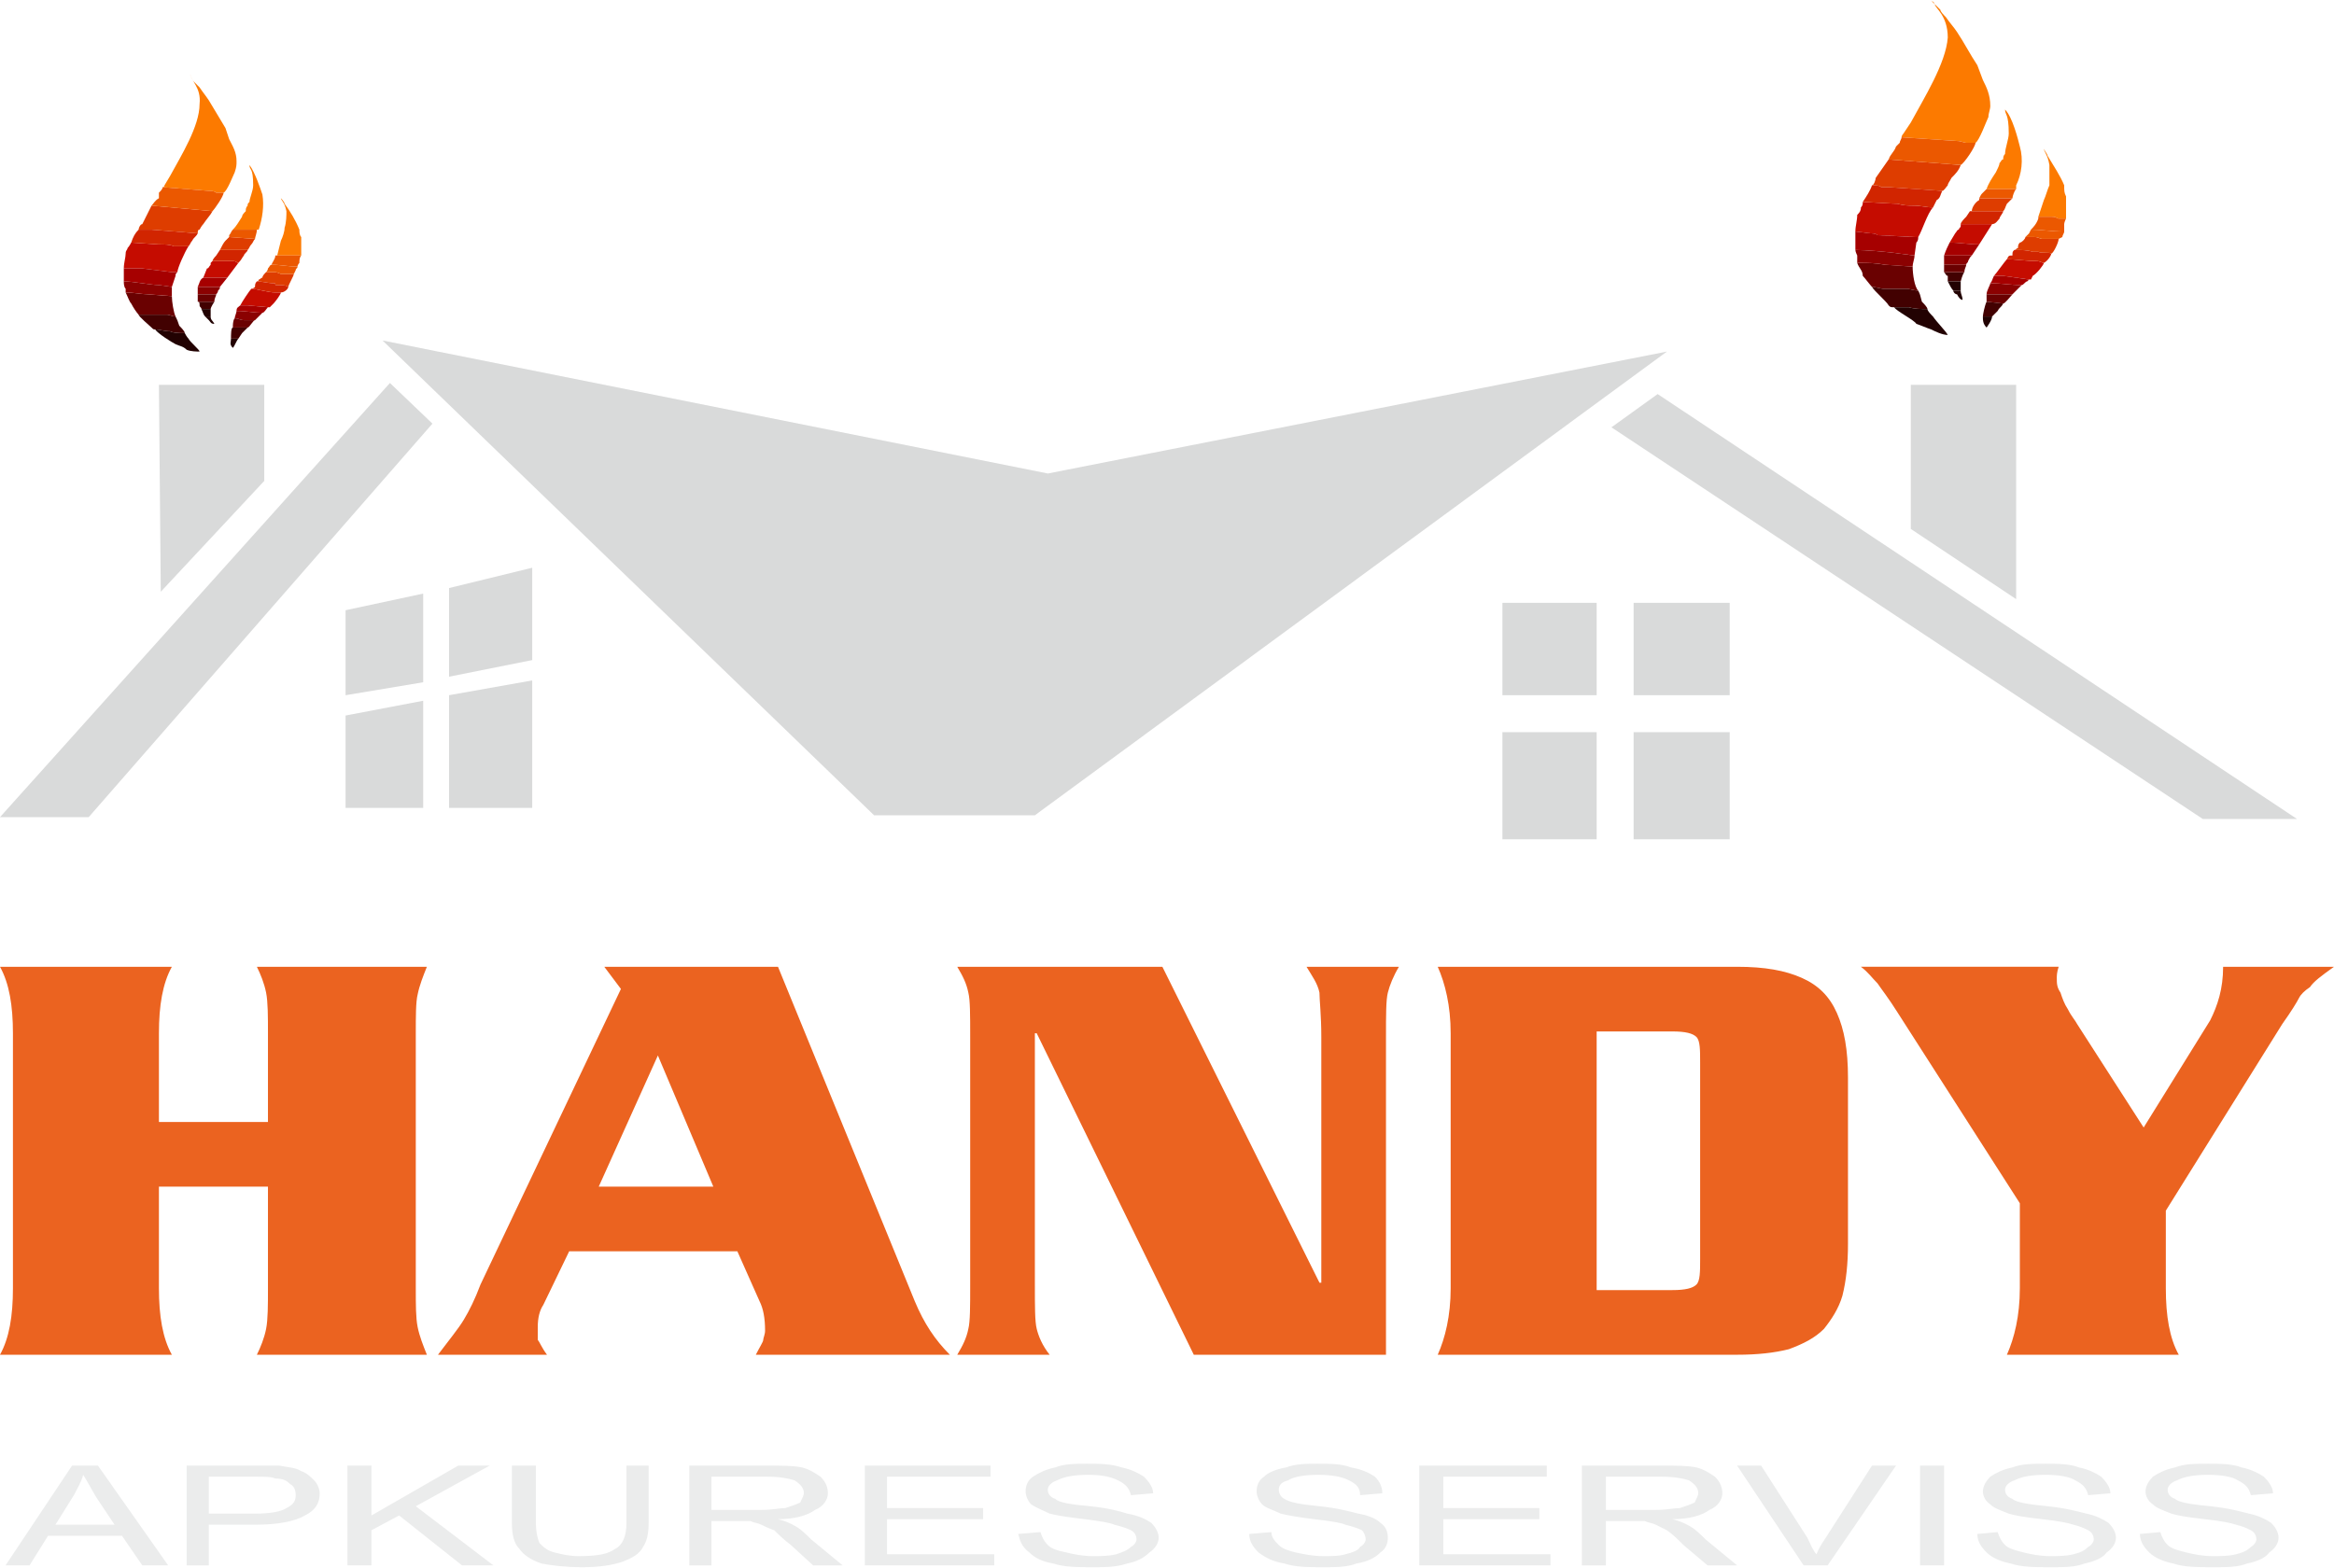 <?xml version="1.0" encoding="UTF-8"?>
<!DOCTYPE svg PUBLIC "-//W3C//DTD SVG 1.1//EN" "http://www.w3.org/Graphics/SVG/1.1/DTD/svg11.dtd">
<!-- Creator: CorelDRAW X8 -->
<svg xmlns="http://www.w3.org/2000/svg" xml:space="preserve" width="71.871mm" height="48.29mm" version="1.1" style="shape-rendering:geometricPrecision; text-rendering:geometricPrecision; image-rendering:optimizeQuality; fill-rule:evenodd; clip-rule:evenodd"
viewBox="0 0 1263 848"
 xmlns:xlink="http://www.w3.org/1999/xlink">
 <defs>
  <style type="text/css">
   <![CDATA[
    .fil11 {fill:#220202}
    .fil9 {fill:#420101}
    .fil6 {fill:#6A0101}
    .fil10 {fill:#8B0101}
    .fil8 {fill:#A60000}
    .fil3 {fill:#C50C00}
    .fil7 {fill:#D12500}
    .fil0 {fill:#D9DADA}
    .fil4 {fill:#DE3D00}
    .fil5 {fill:#EB5800}
    .fil2 {fill:#FC7A00}
    .fil12 {fill:#EB6320;fill-rule:nonzero}
    .fil1 {fill:#EBECEC;fill-rule:nonzero}
   ]]>
  </style>
 </defs>
 <g id="Слой_x0020_1">
  <polygon class="fil0" points="897,213 1243,443 1192,443 872,231 "/>
  <polygon class="fil0" points="1091,208 1091,324 1034,286 1034,208 "/>
  <polygon class="fil0" points="567,256 902,190 560,441 473,441 207,184 "/>
  <polygon class="fil0" points="234,229 211,207 0,442 48,442 "/>
  <path class="fil0" d="M288 307l-45 11 0 48 45 -9 0 -50zm-59 14l-42 9 0 46 42 -7 0 -48zm-42 66l0 50 42 0 0 -58 -42 8zm56 50l45 0 0 -69 -45 8 0 61z"/>
  <path class="fil0" d="M936 326l-52 0 0 50 52 0 0 -50zm-72 0l-51 0 0 50 51 0 0 -50zm-51 70l0 58 51 0 0 -58 -51 0zm71 58l52 0 0 -58 -52 0 0 58z"/>
  <polygon class="fil0" points="86,208 87,320 143,260 143,208 "/>
  <path class="fil1" d="M3 847l36 -54 14 0 38 54 -14 0 -11 -16 -40 0 -10 16 -13 0zm27 -22l32 0 -10 -15c-3,-5 -5,-9 -7,-12 -1,4 -3,7 -5,11l-10 16zm71 22l0 -54 36 0c6,0 11,0 14,0 5,1 9,1 12,3 3,1 5,3 7,5 2,2 3,5 3,7 0,5 -2,9 -8,12 -5,3 -14,5 -27,5l-25 0 0 22 -12 0zm12 -28l25 0c8,0 14,-1 17,-3 4,-2 5,-4 5,-7 0,-3 -1,-5 -3,-6 -2,-2 -4,-3 -8,-3 -2,-1 -6,-1 -11,-1l-25 0 0 20zm75 28l0 -54 13 0 0 27 47 -27 17 0 -40 22 42 32 -17 0 -34 -27 -15 8 0 19 -13 0zm151 -54l12 0 0 31c0,6 -1,10 -3,13 -2,4 -6,6 -11,8 -6,2 -13,3 -22,3 -9,0 -17,-1 -22,-2 -6,-2 -10,-5 -12,-8 -3,-3 -4,-8 -4,-14l0 -31 13 0 0 31c0,5 1,9 2,11 2,2 4,4 8,5 4,1 8,2 13,2 10,0 16,-1 20,-4 4,-2 6,-7 6,-14l0 -31zm34 54l0 -54 41 0c9,0 15,0 20,1 4,1 7,3 10,5 3,3 4,6 4,9 0,3 -2,7 -7,9 -4,3 -11,5 -20,5 4,1 6,2 8,3 4,2 7,5 10,8l17 14 -16 0 -12 -11c-4,-3 -7,-6 -9,-8 -3,-1 -5,-2 -7,-3 -2,-1 -4,-1 -6,-2 -1,0 -3,0 -6,0l-15 0 0 24 -12 0zm12 -30l27 0c6,0 10,-1 13,-1 3,-1 6,-2 8,-3 1,-2 2,-4 2,-5 0,-3 -2,-5 -5,-7 -3,-1 -8,-2 -15,-2l-30 0 0 18zm83 30l0 -54 68 0 0 6 -56 0 0 17 52 0 0 6 -52 0 0 19 58 0 0 6 -70 0zm83 -17l12 -1c1,3 2,5 4,7 2,2 5,3 10,4 4,1 9,2 14,2 5,0 9,0 13,-1 3,-1 6,-2 8,-4 2,-1 3,-3 3,-4 0,-2 -1,-4 -3,-5 -2,-1 -5,-2 -9,-3 -2,-1 -8,-2 -16,-3 -9,-1 -15,-2 -19,-3 -4,-2 -7,-3 -10,-5 -2,-2 -3,-5 -3,-7 0,-3 1,-6 4,-8 3,-2 7,-4 12,-5 5,-2 11,-2 17,-2 7,0 13,0 19,2 5,1 9,3 12,5 3,3 5,6 5,9l-12 1c-1,-4 -3,-6 -7,-8 -4,-2 -9,-3 -16,-3 -8,0 -13,1 -17,3 -3,1 -5,3 -5,5 0,2 1,4 4,5 2,2 8,3 19,4 10,1 17,3 20,4 6,1 10,3 13,5 2,2 4,5 4,8 0,3 -2,6 -5,8 -3,3 -7,5 -12,6 -6,2 -12,2 -18,2 -9,0 -16,0 -22,-2 -6,-1 -10,-3 -13,-6 -4,-3 -5,-6 -6,-10zm125 0l12 -1c0,3 2,5 4,7 2,2 5,3 9,4 5,1 9,2 15,2 5,0 9,0 12,-1 4,-1 7,-2 8,-4 2,-1 3,-3 3,-4 0,-2 -1,-4 -2,-5 -2,-1 -5,-2 -9,-3 -2,-1 -8,-2 -17,-3 -8,-1 -14,-2 -18,-3 -4,-2 -8,-3 -10,-5 -2,-2 -3,-5 -3,-7 0,-3 1,-6 4,-8 2,-2 6,-4 12,-5 5,-2 11,-2 17,-2 7,0 13,0 18,2 6,1 10,3 13,5 3,3 4,6 4,9l-12 1c0,-4 -2,-6 -6,-8 -4,-2 -9,-3 -17,-3 -7,0 -13,1 -16,3 -4,1 -5,3 -5,5 0,2 1,4 3,5 3,2 9,3 19,4 10,1 17,3 21,4 6,1 10,3 12,5 3,2 4,5 4,8 0,3 -1,6 -4,8 -3,3 -7,5 -13,6 -5,2 -11,2 -18,2 -8,0 -15,0 -21,-2 -6,-1 -10,-3 -14,-6 -3,-3 -5,-6 -5,-10zm92 17l0 -54 69 0 0 6 -56 0 0 17 52 0 0 6 -52 0 0 19 58 0 0 6 -71 0zm88 0l0 -54 42 0c9,0 15,0 20,1 4,1 7,3 10,5 3,3 4,6 4,9 0,3 -2,7 -7,9 -4,3 -11,5 -20,5 4,1 6,2 8,3 4,2 7,5 10,8l17 14 -16 0 -13 -11c-3,-3 -6,-6 -9,-8 -2,-1 -4,-2 -6,-3 -2,-1 -4,-1 -6,-2 -1,0 -3,0 -7,0l-14 0 0 24 -13 0zm13 -30l27 0c6,0 10,-1 13,-1 3,-1 6,-2 8,-3 1,-2 2,-4 2,-5 0,-3 -2,-5 -5,-7 -3,-1 -8,-2 -15,-2l-30 0 0 18zm107 30l-36 -54 13 0 25 39c2,4 3,7 5,9 1,-3 3,-6 5,-9l25 -39 13 0 -37 54 -13 0zm63 0l0 -54 13 0 0 54 -13 0zm31 -17l11 -1c1,3 2,5 4,7 2,2 6,3 10,4 4,1 9,2 14,2 5,0 9,0 13,-1 4,-1 6,-2 8,-4 2,-1 3,-3 3,-4 0,-2 -1,-4 -3,-5 -2,-1 -4,-2 -8,-3 -3,-1 -8,-2 -17,-3 -9,-1 -15,-2 -18,-3 -5,-2 -8,-3 -10,-5 -3,-2 -4,-5 -4,-7 0,-3 2,-6 4,-8 3,-2 7,-4 12,-5 5,-2 11,-2 18,-2 6,0 13,0 18,2 5,1 9,3 12,5 3,3 5,6 5,9l-12 1c-1,-4 -3,-6 -7,-8 -3,-2 -9,-3 -16,-3 -8,0 -13,1 -17,3 -3,1 -5,3 -5,5 0,2 1,4 4,5 2,2 9,3 19,4 10,1 17,3 21,4 5,1 9,3 12,5 2,2 4,5 4,8 0,3 -2,6 -5,8 -2,3 -7,5 -12,6 -5,2 -11,2 -18,2 -9,0 -16,0 -22,-2 -5,-1 -10,-3 -13,-6 -3,-3 -5,-6 -5,-10zm88 0l11 -1c1,3 2,5 4,7 2,2 6,3 10,4 4,1 9,2 14,2 5,0 9,0 13,-1 4,-1 6,-2 8,-4 2,-1 3,-3 3,-4 0,-2 -1,-4 -3,-5 -2,-1 -4,-2 -8,-3 -3,-1 -8,-2 -17,-3 -9,-1 -15,-2 -18,-3 -5,-2 -8,-3 -10,-5 -3,-2 -4,-5 -4,-7 0,-3 2,-6 4,-8 3,-2 7,-4 12,-5 5,-2 11,-2 18,-2 6,0 13,0 18,2 5,1 9,3 12,5 3,3 5,6 5,9l-12 1c-1,-4 -3,-6 -7,-8 -3,-2 -9,-3 -16,-3 -8,0 -13,1 -17,3 -3,1 -5,3 -5,5 0,2 1,4 4,5 2,2 9,3 19,4 10,1 17,3 21,4 5,1 9,3 12,5 2,2 4,5 4,8 0,3 -2,6 -5,8 -2,3 -7,5 -12,6 -5,2 -11,2 -18,2 -9,0 -16,0 -22,-2 -5,-1 -10,-3 -13,-6 -3,-3 -5,-6 -5,-10z"/>
  <g id="_1016511264">
   <path class="fil2" d="M1029 74l30 2c2,0 4,1 5,1 1,0 4,0 5,0 2,-1 6,-12 7,-14 0,-2 1,-4 1,-6 0,-6 -2,-10 -4,-14l-3 -8c-4,-6 -7,-12 -11,-18 -2,-3 -4,-5 -6,-8 -1,-1 -3,-3 -3,-4 -1,-1 -3,-3 -3,-3 0,2 7,6 7,18 -1,14 -13,33 -20,46l-4 6c0,0 -1,1 -1,2l0 0z"/>
   <path class="fil3" d="M1004 125l8 1c1,0 3,0 4,1l20 1c1,0 0,0 2,0 2,-3 5,-13 8,-16 -3,0 -7,-1 -10,-1 -3,0 -6,0 -9,-1 -2,0 -18,-1 -19,-1 0,1 0,2 -1,3 0,2 -1,3 -2,4 0,3 -1,6 -1,9l0 0z"/>
   <path class="fil4" d="M1013 100c2,0 4,0 5,1 1,0 4,0 4,0l29 2c1,0 2,-2 3,-3 0,-1 1,-2 2,-4 2,-2 4,-4 5,-7l-39 -3 -7 10c0,1 -1,4 -2,4l0 0z"/>
   <path class="fil5" d="M1022 86l39 3c2,-1 8,-10 8,-12 -1,0 -4,0 -5,0 -1,0 -3,-1 -5,-1l-30 -2c0,1 -1,2 -1,3 -1,1 -2,2 -2,2 -1,3 -3,4 -4,7l0 0z"/>
   <path class="fil6" d="M1013 155c2,0 5,1 6,1l13 0c1,0 4,1 6,1 -2,-2 -3,-9 -3,-13l-15 -1c-5,-1 -9,-1 -15,-1 1,3 3,4 3,7 1,1 4,5 5,6l0 0z"/>
   <path class="fil2" d="M1075 102l16 0 0 -2c3,-6 4,-14 2,-21 -1,-4 -4,-16 -8,-20 0,3 2,2 2,13 0,3 -2,8 -2,11 -1,1 -1,2 -1,3 -1,0 -1,1 -2,2 0,1 -1,3 -2,5 -2,3 -4,6 -5,9l0 0z"/>
   <path class="fil7" d="M1008 109c1,0 17,1 19,1 3,1 6,1 9,1 3,0 7,1 10,1 1,-2 1,-2 2,-4 2,-1 2,-3 3,-5l-29 -2c0,0 -3,0 -4,0 -1,-1 -3,-1 -5,-1 -1,3 -3,6 -5,9l0 0z"/>
   <path class="fil8" d="M1004 135c5,0 18,1 24,2l8 1 1 -7c1,-1 1,-2 1,-3 -2,0 -1,0 -2,0l-20 -1c-1,-1 -3,-1 -4,-1l-8 -1c0,0 0,0 0,0 0,1 0,1 0,1 0,0 0,0 0,0 0,0 0,0 0,1l0 3c0,2 0,4 0,5z"/>
   <path class="fil2" d="M1103 117c3,0 5,0 7,0 3,0 3,1 4,1 2,0 3,0 4,0 0,-1 0,-4 0,-6l0 -4c0,-1 0,-1 0,-2 -1,-2 -1,-3 -1,-6 -2,-5 -6,-11 -9,-16 0,-1 -2,-3 -2,-4 0,2 2,3 3,9 0,3 0,7 0,11 -1,2 -2,6 -3,8l-3 9 0 0z"/>
   <path class="fil9" d="M1025 166c2,0 6,0 8,0 3,1 7,1 10,1 0,-1 -2,-3 -3,-4 -1,-4 -1,-4 -2,-6 -2,0 -5,-1 -6,-1l-13 0c-1,0 -4,-1 -6,-1 1,2 8,8 9,10 1,1 1,1 3,1l0 0z"/>
   <path class="fil3" d="M1079 149c2,0 3,0 5,0l14 2c1,0 0,0 1,0l1 -2c2,-1 6,-6 6,-7 -1,0 -2,-1 -4,-1 -5,0 -12,-1 -16,-1 -1,1 -6,8 -7,9l0 0z"/>
   <path class="fil10" d="M1005 142c6,0 10,0 15,1l15 1c0,-2 1,-4 1,-6l-8 -1c-6,-1 -19,-2 -24,-2 0,1 1,3 1,3 0,2 0,3 0,4l0 0z"/>
   <path class="fil3" d="M1055 131c6,0 10,1 16,1l7 -11c-1,0 -2,0 -3,0 -2,0 -4,0 -5,0 -2,0 -6,0 -9,0 0,0 0,0 0,0 0,0 0,1 0,1 0,1 -1,1 -1,2 -1,0 -1,1 -2,2l-3 5 0 0z"/>
   <path class="fil11" d="M1043 167c-3,0 -7,0 -10,-1 -2,0 -6,0 -8,0 1,2 11,7 12,9 3,1 5,2 8,3 2,1 6,3 9,3 -1,-2 -6,-7 -8,-10 -1,-1 -3,-3 -3,-4l0 0z"/>
   <path class="fil4" d="M1090 135c4,0 7,0 10,1 2,0 2,0 3,0 2,1 6,0 7,1 1,0 4,-6 4,-8 -3,0 -6,0 -9,0 -1,0 -2,-1 -4,-1 -2,0 -3,0 -5,0 0,1 -2,3 -3,3 -1,1 -1,2 -1,3 -1,0 -1,1 -2,1l0 0z"/>
   <path class="fil7" d="M1061 121c3,0 7,0 9,0 1,0 3,0 5,0 1,0 2,0 3,0 2,0 3,-2 4,-3 0,-1 2,-3 2,-4l-17 0c-1,0 -1,0 -1,0l-2 3c-1,1 -3,3 -3,4l0 0z"/>
   <path class="fil4" d="M1067 114l17 0c1,-1 1,-2 2,-4 1,-1 2,-2 3,-3l-18 0c0,0 0,0 0,1 -2,1 -4,4 -4,6z"/>
   <path class="fil5" d="M1099 124c6,0 11,1 18,1 0,-1 0,-2 0,-4 0,0 0,-1 1,-3 -1,0 -2,0 -4,0 -1,0 -1,-1 -4,-1 -2,0 -4,0 -7,0l0 1c-1,3 -3,5 -4,6l0 0z"/>
   <path class="fil7" d="M1086 140c4,0 11,1 16,1 2,0 3,1 4,1 2,-1 4,-4 4,-5 -1,-1 -5,0 -7,-1 -1,0 -1,0 -3,0 -3,-1 -6,-1 -10,-1 -1,1 -1,1 -1,3 -2,0 -2,0 -3,2z"/>
   <path class="fil8" d="M1052 138l15 0 4 -6c-6,0 -10,-1 -16,-1 -1,2 -2,4 -3,7z"/>
   <path class="fil5" d="M1071 107l18 0c0,-1 1,-4 2,-5l-16 0c-1,1 -1,1 -2,2 -1,1 -1,1 -2,3l0 0z"/>
   <path class="fil10" d="M1075 159c3,0 5,0 7,0 2,0 5,0 7,0 0,0 0,0 0,0l5 -5c-6,0 -11,-1 -17,-1 0,1 -2,4 -2,6l0 0z"/>
   <path class="fil5" d="M1096 128c2,0 3,0 5,0 2,0 3,1 4,1 3,0 6,0 9,0l2 -1c0,-1 1,-2 1,-3 -7,0 -12,-1 -18,-1 0,0 0,0 -1,2 -1,1 -2,2 -2,2l0 0z"/>
   <path class="fil8" d="M1077 153c6,0 11,1 17,1 1,0 2,-2 3,-2l1 -1 -14 -2c-2,0 -3,0 -5,0 -1,2 -1,3 -2,4l0 0z"/>
   <path class="fil10" d="M1052 143l12 0c0,-1 1,-1 1,-2 1,-2 1,-2 2,-3l-15 0c0,1 0,3 0,5z"/>
   <path class="fil6" d="M1075 163l9 1c1,0 4,-4 5,-5 -2,0 -5,0 -7,0 -2,0 -4,0 -7,0 0,0 0,4 0,4z"/>
   <path class="fil9" d="M1073 171c2,0 3,0 5,0 0,0 2,-2 3,-3 1,-2 2,-2 3,-4l-9 -1c-1,2 -2,7 -2,8z"/>
   <path class="fil9" d="M1054 152l7 0c0,0 1,-4 2,-5l-11 0c1,1 1,2 2,2 0,2 0,3 0,3l0 0z"/>
   <path class="fil6" d="M1052 147l11 0c0,-2 1,-3 1,-4l-12 0c0,2 0,2 0,4z"/>
   <path class="fil11" d="M1057 157l4 0c0,-2 0,-3 0,-5l-7 0c1,2 2,4 3,5z"/>
   <path class="fil11" d="M1078 171c-2,0 -3,0 -5,0 0,2 0,4 2,6 0,0 3,-4 3,-6z"/>
   <path class="fil11" d="M1061 157l-4 0c0,1 1,2 2,2 1,2 2,3 3,3 0,-2 -1,-3 -1,-5z"/>
   <path class="fil2" d="M1047 2c-1,-2 -1,-1 -2,-2 1,1 1,1 2,2z"/>
   <polygon class="fil2" points="1106,79 1106,79 1105,79 "/>
   <polygon class="fil2" points="1106,80 1106,79 "/>
  </g>
  <g id="_1016538080">
   <path class="fil2" d="M88 101l25 2c1,0 3,0 4,1 1,0 4,0 4,0 2,-1 5,-9 6,-11 1,-3 1,-4 1,-6 0,-5 -2,-8 -4,-12l-2 -6c-3,-5 -6,-10 -9,-15 -2,-3 -3,-4 -5,-7 -1,-1 -2,-2 -3,-3 -1,-1 -2,-3 -2,-4 0,3 6,7 5,16 0,12 -10,28 -16,39l-3 5c0,0 0,1 -1,1l0 0z"/>
   <path class="fil3" d="M67 145l7 0c1,0 2,0 3,0l16 2c2,0 1,0 3,0 0,-2 4,-11 6,-14 -2,0 -6,0 -8,0 -2,-1 -5,-1 -8,-1 -1,0 -14,-1 -15,-1 0,0 -1,2 -2,3 0,1 -1,1 -1,3 0,2 -1,5 -1,8l0 0z"/>
   <path class="fil4" d="M75 124c0,0 3,0 4,0 1,0 3,0 3,0l25 2c0,-1 0,-2 1,-2 1,-2 2,-3 2,-3 2,-3 4,-5 5,-7l-33 -3 -5 10c-1,0 -2,2 -2,3z"/>
   <path class="fil5" d="M82 111l33 3c1,-1 6,-8 6,-10 0,0 -3,0 -4,0 -1,-1 -3,-1 -4,-1l-25 -2c0,1 -1,2 -2,3 0,1 0,1 0,3 -2,1 -3,3 -4,4l0 0z"/>
   <path class="fil6" d="M75 170c1,0 4,0 5,0l10 0c2,0 3,1 5,1 -1,-2 -2,-8 -2,-11l-13 -1c-3,0 -8,-1 -12,-1 1,2 2,5 3,6 1,2 3,5 4,6l0 0z"/>
   <path class="fil2" d="M126 124l13 0 1 0c2,-6 3,-13 2,-19 -1,-3 -4,-12 -7,-16 0,3 2,1 2,11 0,3 -2,7 -2,9 -1,1 -1,1 -1,2 -1,1 -1,2 -1,3 -1,1 -2,2 -2,3 -2,3 -3,5 -5,7l0 0z"/>
   <path class="fil7" d="M71 131c1,0 14,1 15,1 3,0 6,0 8,1 2,0 6,0 8,0 1,-1 1,-2 2,-3 1,-2 2,-2 3,-4l-25 -2c0,0 -2,0 -3,0 -1,0 -4,0 -4,0 -2,2 -3,4 -4,7l0 0z"/>
   <path class="fil8" d="M67 152c5,0 15,2 19,2l7 1 2 -6c0,-1 0,-1 1,-2 -2,0 -1,0 -3,0l-16 -2c-1,0 -2,0 -3,0l-7 0c0,0 0,0 0,0 0,0 0,0 0,0 0,0 0,0 0,0 0,0 0,0 0,0l0 4c0,1 0,3 0,3l0 0z"/>
   <path class="fil2" d="M150 138c2,0 4,0 6,0 2,0 2,0 3,0 1,0 2,0 4,0 0,-1 0,-3 0,-5l0 -2c0,-1 0,-2 0,-3 -1,-1 -1,-3 -1,-4 -2,-5 -5,-10 -8,-14 0,-1 -2,-3 -2,-3 0,1 2,2 3,7 0,2 0,6 -1,9 0,2 -1,5 -2,7l-2 8 0 0z"/>
   <path class="fil9" d="M84 178c2,0 5,1 8,1 2,1 5,1 8,1 0,-1 -2,-3 -3,-4 -1,-3 -1,-3 -2,-5 -2,0 -3,-1 -5,-1l-10 0c-1,0 -4,0 -5,0 0,1 6,6 7,7 1,1 1,1 2,1l0 0z"/>
   <path class="fil3" d="M130 165c1,0 2,0 4,0l11 1c1,0 0,0 1,0l2 -2c1,-1 4,-5 4,-6 -1,0 -2,0 -3,0 -4,0 -10,-2 -13,-2 -1,1 -5,7 -6,9l0 0z"/>
   <path class="fil10" d="M68 158c4,0 9,1 12,1l13 1c0,-2 0,-3 0,-5l-7 -1c-4,0 -14,-2 -19,-2 0,1 0,3 1,4 0,0 0,1 0,2l0 0z"/>
   <path class="fil3" d="M110 150c4,0 8,0 13,0l6 -8c-1,0 -1,-1 -3,-1 -2,0 -2,0 -4,0 -2,0 -5,0 -7,0 -1,1 0,0 -1,1 0,0 0,0 0,0 0,0 0,0 0,1 -1,1 -1,2 -2,2l-2 5 0 0z"/>
   <path class="fil11" d="M100 180c-3,0 -6,0 -8,-1 -3,0 -6,-1 -8,-1 1,2 9,7 11,8 2,1 4,1 6,3 2,1 6,1 7,1 0,-1 -5,-5 -6,-7 -1,-1 -2,-3 -2,-3l0 0z"/>
   <path class="fil4" d="M139 152c3,0 6,1 9,1 1,0 1,0 1,1 3,0 6,0 7,1 0,-1 3,-6 3,-7 -3,0 -5,0 -7,0 -2,-1 -3,-1 -4,-1 -2,0 -3,0 -4,0 -1,1 -2,2 -2,3 -1,0 -1,1 -2,1 0,1 -1,1 -1,1l0 0z"/>
   <path class="fil7" d="M115 141c2,0 5,0 7,0 2,0 2,0 4,0 2,0 2,1 3,1 2,-2 2,-3 3,-4 0,-1 2,-2 2,-3l-15 0c0,0 0,0 0,0l-2 3c0,0 -2,2 -2,3l0 0z"/>
   <path class="fil4" d="M119 135l15 0c1,-1 1,-2 2,-3 1,-1 1,-2 2,-3l-14 -1c-1,1 -1,1 -2,2 -1,1 -2,3 -3,5l0 0z"/>
   <path class="fil5" d="M147 143c5,0 9,1 14,1 0,-1 1,-2 1,-2 0,-1 0,-3 1,-4 -2,0 -3,0 -4,0 -1,0 -1,0 -3,0 -2,0 -4,0 -6,0l-1 0c0,2 -2,4 -2,5l0 0z"/>
   <path class="fil7" d="M136 156c3,0 9,2 13,2 1,0 2,0 3,0 2,0 4,-2 4,-3 -1,-1 -4,-1 -7,-1 0,-1 0,-1 -1,-1 -3,0 -6,-1 -9,-1 -1,1 -1,2 -1,3 -1,1 -2,1 -2,1l0 0z"/>
   <path class="fil8" d="M107 155l12 0 4 -5c-5,0 -9,0 -13,0 -2,1 -2,3 -3,5z"/>
   <path class="fil5" d="M124 128l14 1c0,-1 1,-3 1,-5l-13 0c-1,1 -1,2 -2,3 0,1 0,1 0,1z"/>
   <path class="fil10" d="M127 172c2,0 3,1 5,1 2,0 4,0 6,0 0,0 0,0 0,0l4 -4c-4,0 -9,-1 -14,-1 0,1 -1,3 -1,4z"/>
   <path class="fil5" d="M144 147c1,0 2,0 4,0 1,0 2,0 4,1 2,0 4,0 7,0l1 -2c0,-1 1,-1 1,-2 -5,0 -9,-1 -14,-1 -1,0 -1,1 -2,2 0,0 0,1 -1,2l0 0z"/>
   <path class="fil8" d="M128 168c5,0 10,1 14,1 1,0 2,-2 3,-3l0 0 -11 -1c-2,0 -3,0 -4,0 -1,1 -2,1 -2,3l0 0z"/>
   <path class="fil10" d="M107 159l10 0c0,0 1,-1 1,-2 1,-1 1,-1 1,-2l-12 0c0,1 0,2 0,4l0 0z"/>
   <path class="fil6" d="M126 177l8 0c1,0 3,-4 4,-4 -2,0 -4,0 -6,0 -2,0 -3,-1 -5,-1 -1,1 -1,4 -1,5z"/>
   <path class="fil9" d="M125 183c2,0 3,0 4,0 0,0 2,-3 2,-3 1,-1 2,-2 3,-3l-8 0c-1,0 -1,4 -1,6z"/>
   <path class="fil9" d="M109 167l5 0c0,-1 2,-4 2,-4l-9 0c1,0 1,1 1,2 0,1 1,1 1,2l0 0z"/>
   <path class="fil6" d="M107 163l9 0c0,-2 1,-3 1,-4l-10 0c0,1 0,2 0,4l0 0z"/>
   <path class="fil11" d="M111 171l3 0c0,-1 0,-2 0,-4l-5 0c1,2 1,3 2,4z"/>
   <path class="fil11" d="M129 183c-1,0 -2,0 -4,0 0,2 -1,3 1,5 1,-1 2,-4 3,-5z"/>
   <path class="fil11" d="M114 171l-3 0c0,0 2,2 2,2 1,1 1,2 3,2 -1,-2 -2,-2 -2,-4z"/>
   <path class="fil2" d="M103 40c-1,0 -1,0 -1,0 0,0 0,0 1,0z"/>
   <polygon class="fil2" points="152,106 152,106 "/>
   <polygon class="fil2" points="152,107 152,106 "/>
  </g>
  <path class="fil12" d="M86 607l59 0 0 -48c0,-9 0,-17 -1,-22 -1,-5 -3,-10 -5,-14l92 0c-2,5 -4,10 -5,15 -1,4 -1,12 -1,21l0 138c0,9 0,16 1,21 1,5 3,10 5,15l-92 0c2,-4 4,-9 5,-14 1,-5 1,-13 1,-22l0 -55 -59 0 0 55c0,15 2,27 7,36l-93 0c5,-9 7,-21 7,-36l0 -138c0,-15 -2,-27 -7,-36l93 0c-5,9 -7,21 -7,36l0 48zm238 35l62 0 -30 -71 -32 71zm75 35l-91 0 -14 29c-2,3 -3,7 -3,12 0,4 0,6 0,7 1,1 2,4 5,8l-59 0c6,-8 11,-14 14,-19 3,-5 6,-11 9,-19l76 -160 -9 -12 94 0 74 181c5,12 11,21 19,29l-105 0c2,-4 4,-7 4,-8 0,-1 1,-3 1,-5 0,-7 -1,-12 -3,-16l-12 -27zm247 56l-85 -174 -1 0 0 136c0,12 0,20 1,24 1,4 3,9 7,14l-50 0c3,-5 5,-9 6,-14 1,-4 1,-12 1,-24l0 -134c0,-12 0,-20 -1,-24 -1,-5 -3,-9 -6,-14l111 0 85 171 1 0 0 -133c0,-12 -1,-20 -1,-24 -1,-5 -4,-9 -7,-14l50 0c-3,5 -5,10 -6,14 -1,4 -1,12 -1,24l0 172 -104 0zm218 -175l0 140 41 0c7,0 11,-1 13,-3 2,-2 2,-7 2,-14l0 -106c0,-7 0,-12 -2,-14 -2,-2 -6,-3 -13,-3l-41 0zm-79 139l0 -138c0,-15 -3,-27 -7,-36l162 0c15,0 26,2 35,6 9,4 15,10 19,19 4,9 6,20 6,35l0 90c0,11 -1,20 -3,28 -2,7 -6,13 -10,18 -5,5 -11,8 -19,11 -8,2 -17,3 -28,3l-162 0c4,-9 7,-21 7,-36zm308 0l0 -46 -66 -103c-5,-8 -9,-13 -11,-16 -3,-3 -5,-6 -9,-9l107 0c-1,3 -1,5 -1,6 0,3 0,5 2,8 1,3 2,6 4,9 2,4 4,6 5,8l36 56 36 -58c4,-8 7,-17 7,-29l60 0c-7,5 -11,8 -13,11 -3,2 -5,4 -6,6 -1,2 -4,7 -9,14l-63 101 0 42c0,15 2,27 7,36l-93 0c4,-9 7,-21 7,-36z"/>
 </g>
</svg>
